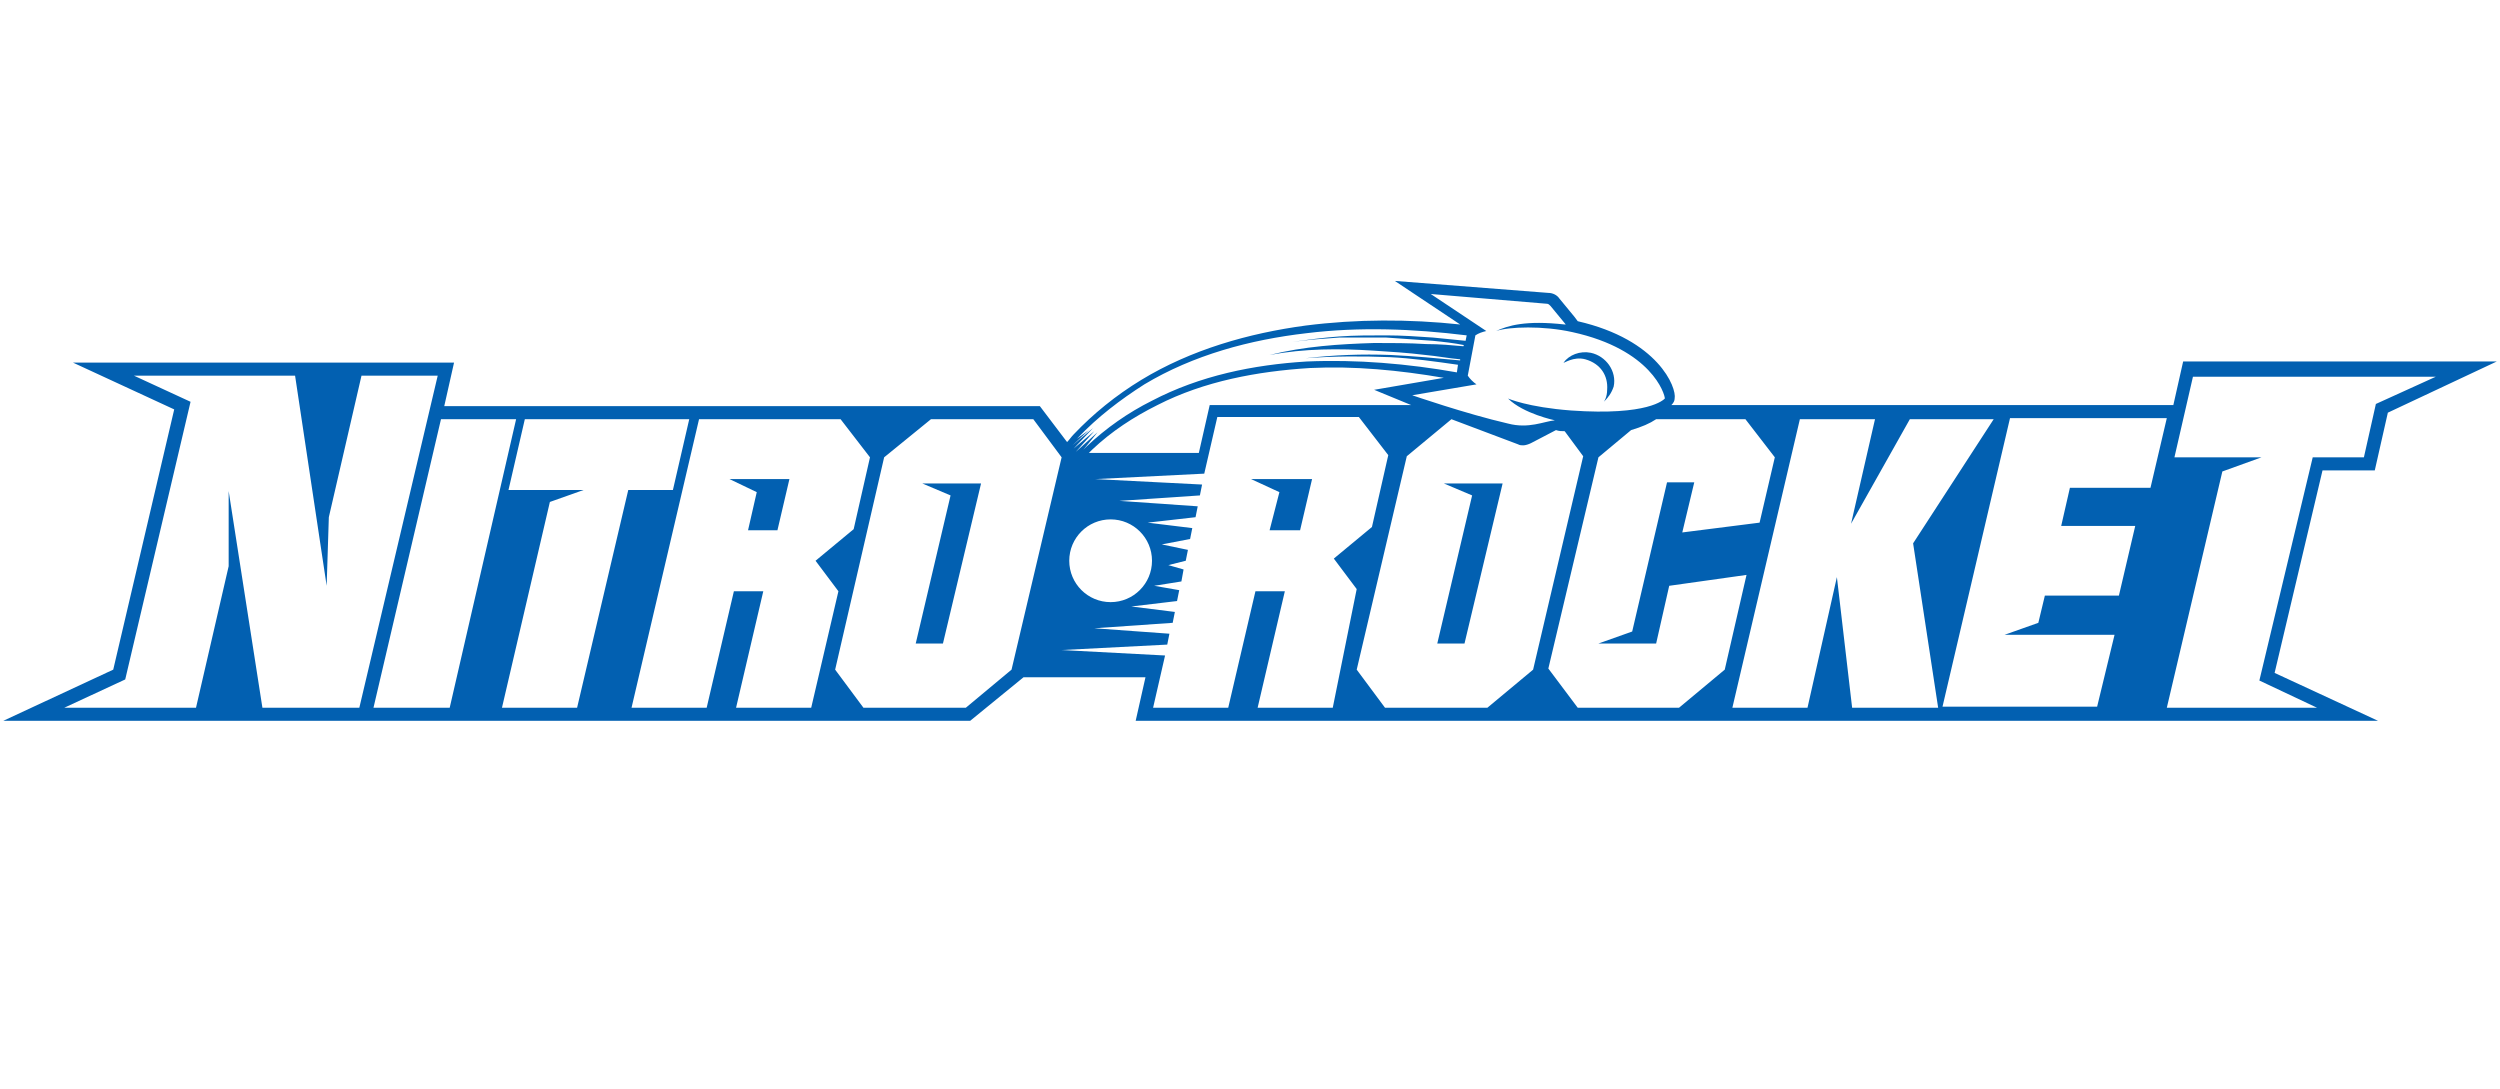 <?xml version="1.0" encoding="utf-8"?>
<!-- Generator: Adobe Illustrator 23.0.1, SVG Export Plug-In . SVG Version: 6.00 Build 0)  -->
<svg version="1.1" id="Layer_1" xmlns="http://www.w3.org/2000/svg" xmlns:xlink="http://www.w3.org/1999/xlink" x="0px" y="0px"
	 viewBox="0 0 229.6 100" style="enable-background:new 0 0 229.6 100;" xml:space="preserve">
<style type="text/css">
	.st0{fill:#0260B1;}
</style>
<g>
	<polygon class="st0" points="67,44 69.5,45.2 68.7,48.7 71.4,48.7 72.5,44 69.8,44 	"/>
	<polygon class="st0" points="84.7,44.4 87.3,45.5 84.1,59.1 86.6,59.1 90.1,44.4 87.5,44.4 	"/>
	<polygon class="st0" points="132.6,44.4 135.2,45.5 132,59.1 134.5,59.1 138,44.4 135.5,44.4 	"/>
	<polygon class="st0" points="114.9,44 117.5,45.2 116.6,48.7 119.4,48.7 120.5,44 117.7,44 	"/>
	<g>
		<path class="st0" d="M145.6,33c1.4,0.4,2.1,1.5,2,2.8c0,0.7-0.3,1.1-0.3,1.1c0.4-0.4,0.7-0.8,0.9-1.4c0.3-1.4-0.7-2.8-2.1-3.1
			c-1-0.2-2,0.2-2.5,0.9C143.6,33.4,144.5,32.7,145.6,33z"/>
		<path class="st0" d="M218.1,43.2l1.2-5.3l10-4.7h-28.8l-0.9,4h-46.1c0.2-0.2,0.3-0.4,0.3-0.6c0.2-1-1.5-5.4-8.9-7.1l-0.3-0.4
			l-1.4-1.7c-0.2-0.3-0.6-0.5-1-0.5l-14.1-1.1l6,4c-4.7-0.5-9.5-0.5-14.2,0.1c-5.2,0.7-10.5,2.2-15.1,5c-2.3,1.4-4.4,3.1-6.2,5
			c-0.2,0.2-0.4,0.5-0.6,0.7l-2.5-3.3H40.8l0.9-4h-35l9.3,4.3l-5.6,23.9L0.3,66.2h88.8l4.9-4l0,0h11.2l-0.9,4h114.1l-9.5-4.4
			l4.4-18.6C213.3,43.2,218.1,43.2,218.1,43.2z M129.7,36.3l5.9-1l0,0c-0.3-0.2-0.6-0.5-0.8-0.8l0.7-3.7c0.3-0.2,0.6-0.3,1-0.4l0,0
			l-5.1-3.4l10.7,0.9c0.1,0,0.2,0.1,0.3,0.2l1.4,1.7h-0.1c-3.6-0.4-5.2,0.1-6.3,0.6c1.2-0.4,4.3-0.5,7,0.1c7.3,1.6,8.5,5.7,8.5,6.1
			l0,0c-0.1,0.1-1.5,1.6-8.6,1.1c-4-0.3-5.8-1.1-5.8-1.1c1.4,1.4,4.3,2,4.3,2l0,0c-1,0.1-2.4,0.8-4.3,0.3
			C134.6,38,129.7,36.3,129.7,36.3z M129.6,37.2h-18.5l-1,4.4H100c0.1-0.1,0.2-0.2,0.3-0.3c1.8-1.7,3.8-3,6-4.1
			c4.3-2.2,9.2-3.1,14-3.4c4.1-0.2,8.2,0.2,12.3,0.9l-6.4,1.1L129.6,37.2z M100,39.5l-1.1,0.8l0.1-0.1c1.8-1.9,3.9-3.5,6.1-4.9
			c4.5-2.7,9.7-4.1,14.9-4.7c4.9-0.6,9.8-0.4,14.7,0.2l-0.1,0.5c-1-0.1-2-0.2-3-0.3c-1.4-0.1-2.9-0.2-4.3-0.2c-1.4,0-2.9,0-4.3,0.1
			s-2.9,0.3-4.3,0.5c1.4-0.2,2.9-0.3,4.3-0.4c1.4,0,2.9,0,4.3,0c1.4,0.1,2.9,0.2,4.3,0.3c1,0.1,1.9,0.2,2.9,0.4v-0.2l-0.1,0.3
			c-1.1-0.1-2.2-0.2-3.4-0.2c-1.6-0.1-3.2-0.1-4.8-0.1c-3.2,0.1-6.4,0.3-9.6,1.1c3.2-0.6,6.4-0.6,9.5-0.4c1.6,0.1,3.2,0.2,4.8,0.4
			c1.1,0.1,2.1,0.3,3.2,0.4v0.1c-2.1-0.2-4.3-0.4-6.4-0.5c-2.6-0.1-5.2,0-7.8,0.3c2.6-0.2,5.2-0.2,7.7-0.1c2.1,0.1,4.2,0.4,6.3,0.7
			l-0.1,0.7c-4.5-0.8-9.2-1.2-13.8-1c-4.9,0.3-9.8,1.3-14.2,3.6c-2.2,1.1-4.2,2.5-6,4.2c-0.1,0.1-0.2,0.2-0.3,0.3l1.3-1.6l-2,1.8
			l0,0l1.7-1.9l-1.9,1.6l0,0l1.8-1.9l-1.9,1.6l0,0L100,39.5z M102,47.7c2.1,0,3.8,1.7,3.8,3.8s-1.7,3.8-3.8,3.8
			c-2.1,0-3.8-1.7-3.8-3.8S99.9,47.7,102,47.7z M24.1,65L21,45.1V52l-3,13h-5.3h-1.8h-5l5.6-2.6l6-25.5l-5.2-2.4H18h1h8.1L30,53.8
			l0.2-6.3l3-13h7L33,65H24.1z M34.3,65l6.2-26.5h6.9L41.3,65H34.3z M53,65h-6.9l4.4-18.9l3.1-1.1h-2.8l0,0h-4.1l1.5-6.5h15.1
			L61.8,45h-4.1L53,65z M67.6,65l2.5-10.7h-2.7L64.9,65H58l6.2-26.5h13l2.7,3.5l-1.5,6.6l-3.5,2.9l2.1,2.8L74.5,65H67.6z M92.9,61.5
			L88.7,65h-9.4l-2.6-3.5L81.2,42l4.3-3.5h9.4l2.6,3.5L92.9,61.5z M115.5,65l2.5-10.7h-2.7L112.8,65h-6.9l1.1-4.8l-9.5-0.5l9.7-0.5
			l0.2-1l-6.9-0.5l7.2-0.5l0.2-1l-4-0.5l4.2-0.5l0.2-1l-2.3-0.4l2.5-0.4l0.2-1.1l-1.4-0.4l1.6-0.4l0.2-1l-2.4-0.5l2.6-0.5l0.2-1
			l-4.1-0.5l4.4-0.5l0.2-1l-7.2-0.5l7.4-0.5l0.2-1l-9.8-0.5l10-0.5l1.2-5.2h13l2.7,3.5l-1.5,6.6l-3.5,2.9l2.1,2.8L122.4,65H115.5z
			 M136.6,65h-9.4l-2.6-3.5l4.6-19.6l4.1-3.4l6.1,2.3c0.2,0.1,0.3,0.1,0.5,0.1s0.5-0.1,0.7-0.2l2.3-1.2c0.3,0.1,0.5,0.1,0.8,0.1
			l1.7,2.3l-4.6,19.6L136.6,65z M154.2,65h-9.3l-2.7-3.6l4.6-19.4l3-2.5c1-0.3,1.7-0.6,2.3-1h8.2L163,42l-1.4,6l-7.1,0.9l1.1-4.6
			h-2.5L149.9,58l-3.1,1.1h2.8l0,0h2.5l1.2-5.3l7.1-1l-2,8.7L154.2,65z M170.1,65l-1.4-12L166,65h-6.9l6.2-26.5h6.9l-2.2,9.6
			l5.4-9.6h7.7l-7.4,11.4L178,65H170.1z M196.1,48.3l-1.5,6.4h-6.8l-0.6,2.5l-3.1,1.1h10.1l-1.6,6.6h-14.2l6.2-26.5H199l-1.5,6.4
			h-7.4l-0.8,3.5C189.3,48.3,196.1,48.3,196.1,48.3z M207.5,62.5l5.3,2.5h-5.9H206h-7l5.1-21.7l3.6-1.3h-3.3l0,0h-4.7l1.7-7.4h15.5
			h1.9h4.9l-5.5,2.5l-1.1,4.9h-4.7L207.5,62.5z"/>
	</g>
</g>
</svg>

